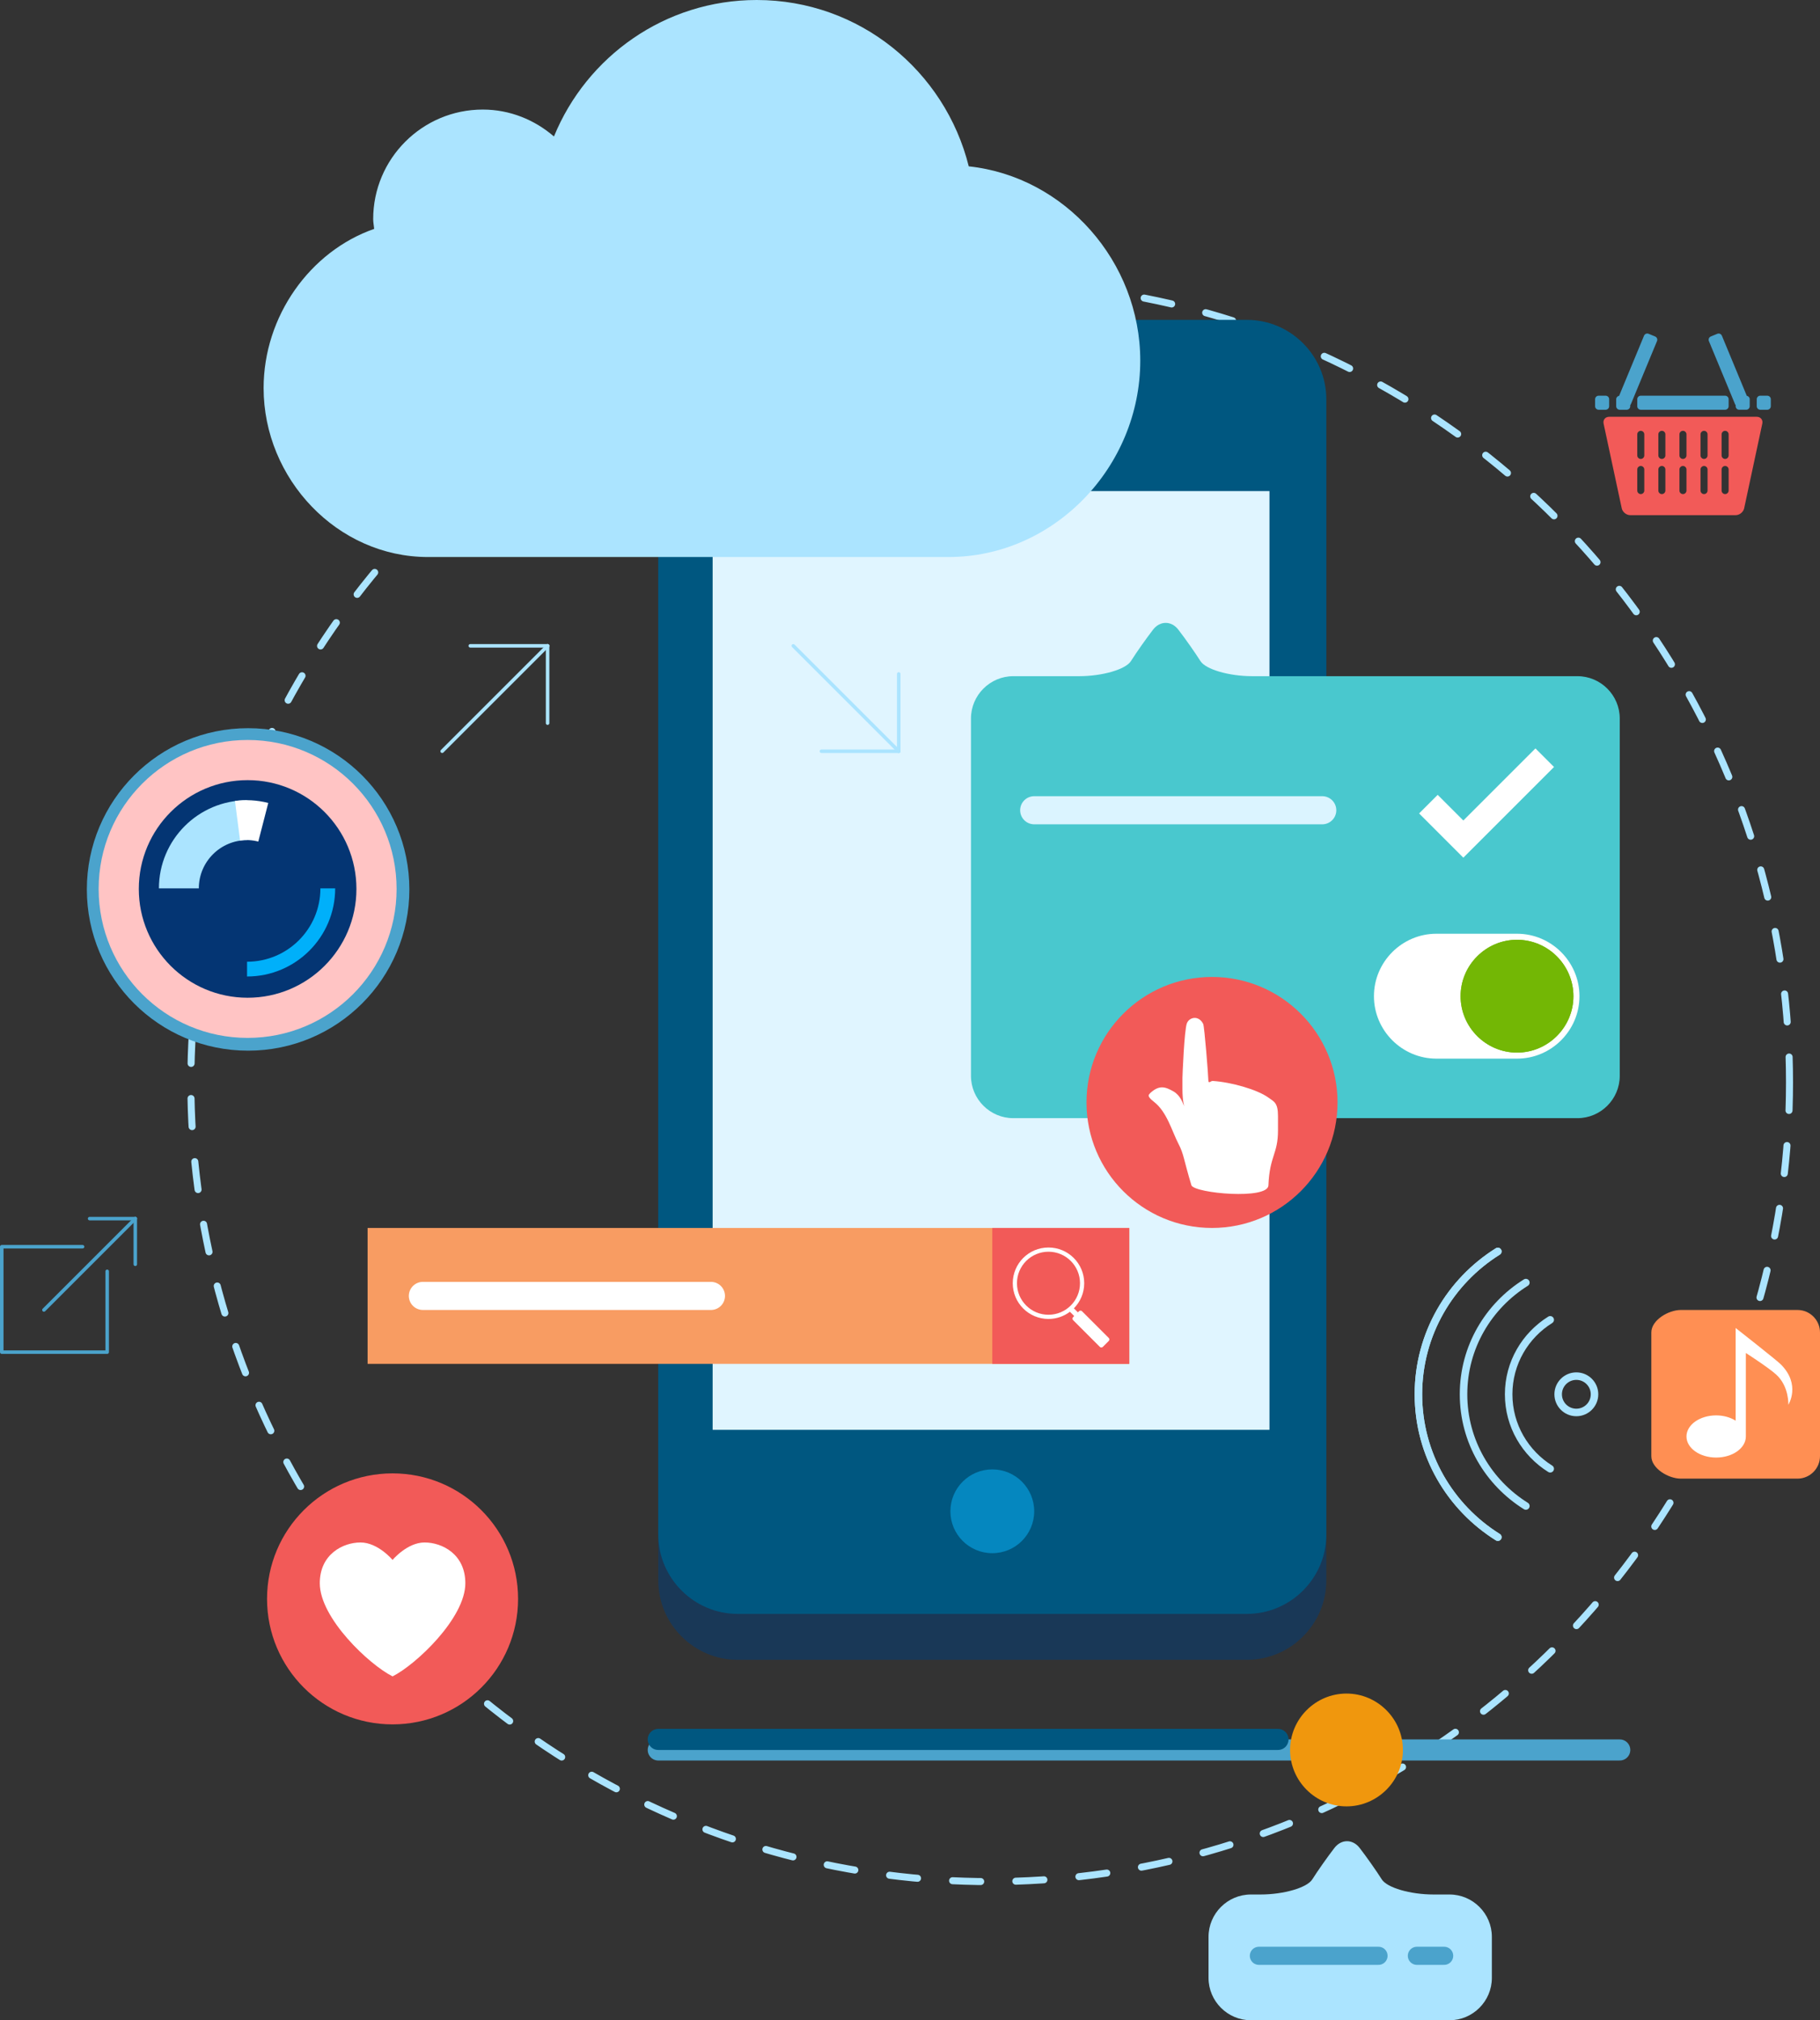 <?xml version="1.0" encoding="utf-8"?>
<!-- Generator: Adobe Illustrator 16.0.0, SVG Export Plug-In . SVG Version: 6.00 Build 0)  -->
<!DOCTYPE svg PUBLIC "-//W3C//DTD SVG 1.1//EN" "http://www.w3.org/Graphics/SVG/1.1/DTD/svg11.dtd">
<svg version="1.1" id="Layer_2" xmlns="http://www.w3.org/2000/svg" xmlns:xlink="http://www.w3.org/1999/xlink" x="0px" y="0px"
	 width="258.96px" height="287.481px" viewBox="0 0 258.96 287.481" enable-background="new 0 0 258.96 287.481"
	 xml:space="preserve">
<rect x="0" y="0" width="258.96" height="287.481" fill="#333333" stroke="none"/>
<circle fill="none" stroke="#ABE4FF" stroke-linecap="round" stroke-linejoin="round" stroke-miterlimit="10" stroke-dasharray="4,5" cx="140.889" cy="154.02" r="113.733"/>
<g>
	<g>
		<path fill="#193857" d="M188.717,224.897V63.351c0-6.211-5.086-11.297-11.297-11.297h-72.461c-6.212,0-11.297,5.085-11.297,11.297
			v161.546c0,6.21,5.085,11.297,11.297,11.297h72.461C183.631,236.194,188.717,231.107,188.717,224.897z"/>
		<path fill="#005780" d="M188.717,218.36V56.814c0-6.211-5.086-11.297-11.297-11.297h-72.461c-6.212,0-11.297,5.085-11.297,11.297
			V218.36c0,6.21,5.085,11.297,11.297,11.297h72.461C183.631,229.657,188.717,224.57,188.717,218.36z"/>
	</g>
	<circle fill="#0587BF" cx="141.19" cy="215.057" r="5.962"/>
	<circle fill="#0587BF" cx="141.19" cy="53.208" r="2.176"/>
	
		<line fill="none" stroke="#0668A4" stroke-width="2.179" stroke-linecap="round" stroke-linejoin="round" stroke-miterlimit="10" x1="131.985" y1="60.708" x2="150.394" y2="60.708"/>
	<rect x="101.398" y="69.881" fill="#E0F5FF" width="79.23" height="133.585"/>
</g>
<g>
	<circle fill="#4BA3CC" cx="35.302" cy="126.565" r="22.945"/>
	<circle fill="#FFC4C4" cx="35.233" cy="126.496" r="21.197"/>
	<circle fill="#043573" cx="35.232" cy="126.496" r="15.482"/>
	<path fill="#00B0FA" d="M35.152,136.853v2.102c6.925,0,12.539-5.614,12.539-12.539h-2.103
		C45.589,132.18,40.917,136.853,35.152,136.853z"/>
	<path fill="#ABE4FF" d="M35.152,119.553v-5.676c-6.925,0-12.54,5.614-12.54,12.539h5.677
		C28.29,122.625,31.362,119.553,35.152,119.553z"/>
	<path fill="#FFFFFF" d="M33.431,113.972l0.728,5.624c-0.014,0.002-0.027,0.005-0.04,0.007c0.855-0.116,1.747-0.076,2.634,0.153
		l1.418-5.497C36.575,113.848,34.972,113.771,33.431,113.972z"/>
</g>
<g>
	<path fill="#49C8CE" d="M230.468,153.094c0,3.312-2.709,6.021-6.021,6.021h-80.271c-3.311,0-6.021-2.709-6.021-6.021v-50.852
		c0-3.311,2.709-6.021,6.021-6.021h9.368c3.312,0,6.63-0.967,7.374-2.15s2.161-3.196,3.148-4.475c0.987-1.279,2.604-1.279,3.591,0
		c0.987,1.278,2.404,3.292,3.148,4.475s4.062,2.15,7.374,2.15h46.268c3.312,0,6.021,2.709,6.021,6.021V153.094z"/>
	<polyline fill="none" stroke="#FFFFFF" stroke-width="3.739" stroke-miterlimit="10" points="203.241,114.43 208.212,119.402 
		219.794,107.82 	"/>
	<path fill="#FFFFFF" d="M224.735,141.757c0,4.888-3.999,8.888-8.888,8.888H204.38c-4.888,0-8.888-4-8.888-8.888l0,0
		c0-4.888,4-8.887,8.888-8.887h11.467C220.736,132.87,224.735,136.87,224.735,141.757L224.735,141.757z"/>
	<path fill="#73B705" d="M223.875,141.757c0,4.415-3.612,8.027-8.027,8.027l0,0c-4.414,0-8.026-3.612-8.026-8.027l0,0
		c0-4.415,3.612-8.027,8.026-8.027l0,0C220.262,133.73,223.875,137.343,223.875,141.757L223.875,141.757z"/>
	<path fill="#73B705" d="M223.875,141.757c0,4.415-3.612,8.027-8.027,8.027l0,0c-4.414,0-8.026-3.612-8.026-8.027l0,0
		c0-4.415,3.612-8.027,8.026-8.027l0,0C220.262,133.73,223.875,137.343,223.875,141.757L223.875,141.757z"/>
</g>
<g>
	<path fill="#ABE4FF" d="M212.27,281.46c0,3.312-2.709,6.021-6.021,6.021h-28.271c-3.312,0-6.021-2.709-6.021-6.021v-5.852
		c0-3.312,2.709-6.021,6.021-6.021h1.368c3.312,0,6.629-0.968,7.374-2.15c0.744-1.183,2.161-3.196,3.148-4.475s2.603-1.278,3.59,0
		s2.404,3.292,3.149,4.475c0.744,1.183,4.062,2.15,7.374,2.15h2.268c3.312,0,6.021,2.709,6.021,6.021V281.46z"/>
</g>
<g>
	<circle fill="#F25A58" cx="172.453" cy="156.879" r="17.859"/>
	<g>
		<path fill="#FFFFFF" d="M169.525,168.682L169.525,168.682c-1.144-3.802-1.076-4.438-1.839-5.902
			c-0.938-1.803-1.642-4.57-3.503-5.998c-0.545-0.418-0.871-0.811-0.703-1.019l0.162-0.201c1.3-1.215,2.165-0.911,3.302-0.267
			c1.05,0.595,1.321,1.667,1.569,2.147c0,0-0.268-0.688-0.268-2.461c0-1.32,0-1.604,0-1.604c0-0.288,0.261-6.848,0.635-7.771
			c0.359-0.887,1.677-1.165,2.315,0.096c0.179,0.354,0.736,7.418,0.736,8.032c0,0.542,0.388,0.071,0.589,0.083
			c2.667,0.169,6.379,1.227,7.959,2.372c0.815,0.592,1.36,0.722,1.36,2.639v2.052c0,3.359-1.196,3.596-1.36,7.802
			C180.401,170.739,170.08,169.822,169.525,168.682z"/>
	</g>
</g>
<circle fill="#F25A58" cx="55.855" cy="227.52" r="17.859"/>
<line fill="none" stroke="#DBF4FF" stroke-width="4" stroke-linecap="round" stroke-linejoin="round" stroke-miterlimit="10" x1="147.152" y1="115.299" x2="188.137" y2="115.299"/>
<line fill="none" stroke="#4BA3CC" stroke-width="2.578" stroke-linecap="round" stroke-linejoin="round" stroke-miterlimit="10" x1="179.121" y1="278.31" x2="196.143" y2="278.31"/>
<line fill="none" stroke="#4BA3CC" stroke-width="2.578" stroke-linecap="round" stroke-linejoin="round" stroke-miterlimit="10" x1="201.602" y1="278.31" x2="205.484" y2="278.31"/>
<rect x="52.304" y="174.739" fill="#F89C62" width="108.375" height="19.339"/>
<rect x="141.19" y="174.739" fill="#F25A58" width="19.489" height="19.339"/>
<line fill="none" stroke="#FFFFFF" stroke-width="4" stroke-linecap="round" stroke-linejoin="round" stroke-miterlimit="10" x1="60.17" y1="184.409" x2="101.156" y2="184.409"/>
<path fill="#FFFFFF" d="M157.76,190.393l-3.806-3.806c-0.116-0.116-0.307-0.116-0.423,0l-0.16,0.16l-0.572-0.571
	c0.907-0.919,1.469-2.18,1.469-3.572c0-2.808-2.276-5.084-5.084-5.084s-5.083,2.276-5.083,5.084s2.275,5.083,5.083,5.083
	c1.146,0,2.2-0.384,3.051-1.023l0.61,0.61l-0.16,0.16c-0.116,0.115-0.116,0.306,0,0.422l3.807,3.807
	c0.116,0.116,0.307,0.116,0.423,0l0.846-0.847C157.876,190.701,157.876,190.51,157.76,190.393z M144.699,182.604
	c0-2.478,2.008-4.485,4.485-4.485s4.485,2.008,4.485,4.485s-2.008,4.485-4.485,4.485S144.699,185.082,144.699,182.604z"/>
<path fill="#ABE4FF" d="M137.84,23.671C134.46,10.101,122.277,0,107.67,0C94.618,0,83.473,8.045,78.82,19.421
	c-2.733-2.357-6.247-3.83-10.13-3.83c-8.604,0-15.591,6.987-15.591,15.592c0,0.472,0.102,0.921,0.142,1.388
	c-9.136,3.187-15.733,12.439-15.733,22.652c0,12.912,10.475,24.042,23.387,24.042h74.062c15.064,0,27.286-12.874,27.286-27.94
	C162.242,37.245,151.532,25.132,137.84,23.671z"/>
<line fill="none" stroke="#4BA3CC" stroke-width="3" stroke-linecap="round" stroke-linejoin="round" stroke-miterlimit="10" x1="93.663" y1="249.02" x2="230.468" y2="249.02"/>
<line fill="none" stroke="#005780" stroke-width="3" stroke-linecap="round" stroke-linejoin="round" stroke-miterlimit="10" x1="93.663" y1="247.52" x2="181.84" y2="247.52"/>
<path fill="#F0970D" d="M199.614,249.02c0,4.415-3.612,8.027-8.027,8.027l0,0c-4.415,0-8.027-3.612-8.027-8.027l0,0
	c0-4.415,3.612-8.027,8.027-8.027l0,0C196.001,240.993,199.614,244.605,199.614,249.02L199.614,249.02z"/>
<path fill="#FFFFFF" d="M60.412,219.493c-2.485,0-4.556,2.485-4.556,2.485s-2.071-2.485-4.556-2.485s-5.799,1.657-5.799,5.8
	c0,4.971,7.041,11.598,10.355,13.255c3.314-1.657,10.355-8.284,10.355-13.255C66.21,221.15,62.897,219.493,60.412,219.493z"/>
<g>
	
		<polyline fill="none" stroke="#4BA3CC" stroke-width="0.5" stroke-linecap="round" stroke-linejoin="round" stroke-miterlimit="10" points="
		11.75,177.409 0.25,177.409 0.25,192.409 15.25,192.409 15.25,180.909 	"/>
	<g>
		
			<line fill="none" stroke="#4BA3CC" stroke-width="0.5" stroke-linecap="round" stroke-linejoin="round" stroke-miterlimit="10" x1="19.25" y1="173.409" x2="19.25" y2="179.909"/>
		
			<line fill="none" stroke="#4BA3CC" stroke-width="0.5" stroke-linecap="round" stroke-linejoin="round" stroke-miterlimit="10" x1="12.75" y1="173.409" x2="19.25" y2="173.409"/>
	</g>
	
		<line fill="none" stroke="#4BA3CC" stroke-width="0.5" stroke-linecap="round" stroke-linejoin="round" stroke-miterlimit="10" x1="6.25" y1="186.409" x2="19.25" y2="173.409"/>
</g>
<g>
	<path fill="#F25A58" d="M249.96,59.308h-21c-0.55,0-0.906,0.44-0.79,0.978l2.58,12.045c0.116,0.538,0.66,0.978,1.21,0.978h15
		c0.55,0,1.094-0.44,1.21-0.978l2.58-12.045C250.867,59.748,250.51,59.308,249.96,59.308z M233.96,69.808c0,0.275-0.226,0.5-0.5,0.5
		s-0.5-0.225-0.5-0.5v-3c0-0.275,0.226-0.5,0.5-0.5s0.5,0.225,0.5,0.5V69.808z M233.96,64.808c0,0.275-0.226,0.5-0.5,0.5
		s-0.5-0.225-0.5-0.5v-3c0-0.275,0.226-0.5,0.5-0.5s0.5,0.225,0.5,0.5V64.808z M236.96,69.808c0,0.275-0.226,0.5-0.5,0.5
		s-0.5-0.225-0.5-0.5v-3c0-0.275,0.226-0.5,0.5-0.5s0.5,0.225,0.5,0.5V69.808z M236.96,64.808c0,0.275-0.226,0.5-0.5,0.5
		s-0.5-0.225-0.5-0.5v-3c0-0.275,0.226-0.5,0.5-0.5s0.5,0.225,0.5,0.5V64.808z M239.96,69.808c0,0.275-0.226,0.5-0.5,0.5
		s-0.5-0.225-0.5-0.5v-3c0-0.275,0.226-0.5,0.5-0.5s0.5,0.225,0.5,0.5V69.808z M239.96,64.808c0,0.275-0.226,0.5-0.5,0.5
		s-0.5-0.225-0.5-0.5v-3c0-0.275,0.226-0.5,0.5-0.5s0.5,0.225,0.5,0.5V64.808z M242.96,69.808c0,0.275-0.226,0.5-0.5,0.5
		s-0.5-0.225-0.5-0.5v-3c0-0.275,0.226-0.5,0.5-0.5s0.5,0.225,0.5,0.5V69.808z M242.96,64.808c0,0.275-0.226,0.5-0.5,0.5
		s-0.5-0.225-0.5-0.5v-3c0-0.275,0.226-0.5,0.5-0.5s0.5,0.225,0.5,0.5V64.808z M245.96,69.808c0,0.275-0.226,0.5-0.5,0.5
		s-0.5-0.225-0.5-0.5v-3c0-0.275,0.226-0.5,0.5-0.5s0.5,0.225,0.5,0.5V69.808z M245.96,64.808c0,0.275-0.226,0.5-0.5,0.5
		s-0.5-0.225-0.5-0.5v-3c0-0.275,0.226-0.5,0.5-0.5s0.5,0.225,0.5,0.5V64.808z"/>
	<path fill="#4BA3CC" d="M228.46,56.308h-1c-0.274,0-0.5,0.225-0.5,0.5v1c0,0.275,0.226,0.5,0.5,0.5h1c0.274,0,0.5-0.225,0.5-0.5v-1
		C228.96,56.533,228.735,56.308,228.46,56.308z M245.46,56.308h-12c-0.274,0-0.5,0.225-0.5,0.5v1c0,0.275,0.226,0.5,0.5,0.5h12
		c0.274,0,0.5-0.225,0.5-0.5v-1C245.96,56.533,245.735,56.308,245.46,56.308z M251.46,56.308h-1c-0.274,0-0.5,0.225-0.5,0.5v1
		c0,0.275,0.226,0.5,0.5,0.5h1c0.274,0,0.5-0.225,0.5-0.5v-1C251.96,56.533,251.735,56.308,251.46,56.308z M248.542,56.324
		L245,47.77c-0.105-0.254-0.399-0.376-0.653-0.271l-0.924,0.382c-0.254,0.105-0.376,0.399-0.271,0.653l3.715,8.97
		c0.022,0.054,0.057,0.098,0.094,0.139v0.164c0,0.275,0.226,0.5,0.5,0.5h1c0.274,0,0.5-0.225,0.5-0.5v-1
		C248.96,56.562,248.777,56.365,248.542,56.324z M235.499,47.881l-0.924-0.382c-0.254-0.105-0.548,0.017-0.653,0.271l-3.543,8.555
		c-0.234,0.041-0.418,0.237-0.418,0.483v1c0,0.275,0.226,0.5,0.5,0.5h1c0.274,0,0.5-0.225,0.5-0.5v-0.164
		c0.037-0.041,0.071-0.085,0.094-0.139l3.715-8.97C235.875,48.281,235.752,47.987,235.499,47.881z"/>
</g>
<path fill="#FF8F53" d="M255.76,186.409h-16.6c-1.761,0-4.2,1.44-4.2,3.2v17.6c0,1.76,2.439,3.2,4.2,3.2h16.6
	c1.761,0,3.2-1.44,3.2-3.2v-17.6C258.96,187.849,257.521,186.409,255.76,186.409z"/>
<path fill="#FFFFFF" d="M254.455,199.9c0,0,0.129-2.609-1.721-4.293c-1.148-1.043-4.324-3.073-4.324-3.073s0,11.848,0,11.876
	c0,1.657-1.892,2.999-4.225,2.999s-4.224-1.342-4.224-2.999c0-1.656,1.891-3.001,4.224-3.001c1.068,0,2.032,0.291,2.777,0.756
	l-0.002-0.001v-13.189c0,0,5.821,4.571,6.419,5.169C256.279,197.043,254.455,199.9,254.455,199.9z"/>
<circle fill="none" stroke="#ABE4FF" stroke-width="1.07" stroke-linecap="round" stroke-linejoin="round" stroke-miterlimit="10" cx="224.291" cy="198.408" r="2.586"/>
<path fill="none" stroke="#ABE4FF" stroke-width="1.07" stroke-linecap="round" stroke-linejoin="round" stroke-miterlimit="10" d="
	M213.121,178.079c-6.778,4.238-11.301,11.747-11.301,20.33s4.522,16.092,11.301,20.33"/>
<path fill="none" stroke="#ABE4FF" stroke-width="1.07" stroke-linecap="round" stroke-linejoin="round" stroke-miterlimit="10" d="
	M213.121,178.079c-6.778,4.238-11.301,11.747-11.301,20.33s4.522,16.092,11.301,20.33"/>
<path fill="none" stroke="#ABE4FF" stroke-width="1.07" stroke-linecap="round" stroke-linejoin="round" stroke-miterlimit="10" d="
	M220.573,187.811c-3.54,2.213-5.913,6.115-5.913,10.598c0,4.481,2.373,8.384,5.912,10.597"/>
<path fill="none" stroke="#ABE4FF" stroke-width="1.07" stroke-linecap="round" stroke-linejoin="round" stroke-miterlimit="10" d="
	M217.109,182.512c-5.31,3.32-8.869,9.174-8.869,15.896s3.56,12.576,8.868,15.896"/>
<g>
	
		<line fill="none" stroke="#ABE4FF" stroke-width="0.5" stroke-linecap="round" stroke-linejoin="round" stroke-miterlimit="10" x1="77.914" y1="91.902" x2="66.914" y2="91.902"/>
	
		<line fill="none" stroke="#ABE4FF" stroke-width="0.5" stroke-linecap="round" stroke-linejoin="round" stroke-miterlimit="10" x1="77.914" y1="102.902" x2="77.914" y2="91.902"/>
</g>
<line fill="none" stroke="#ABE4FF" stroke-width="0.5" stroke-linecap="round" stroke-linejoin="round" stroke-miterlimit="10" x1="62.914" y1="106.902" x2="77.914" y2="91.902"/>
<g>
	
		<line fill="none" stroke="#ABE4FF" stroke-width="0.5" stroke-linecap="round" stroke-linejoin="round" stroke-miterlimit="10" x1="127.878" y1="106.902" x2="127.878" y2="95.902"/>
	
		<line fill="none" stroke="#ABE4FF" stroke-width="0.5" stroke-linecap="round" stroke-linejoin="round" stroke-miterlimit="10" x1="116.878" y1="106.902" x2="127.878" y2="106.902"/>
</g>
<line fill="none" stroke="#ABE4FF" stroke-width="0.5" stroke-linecap="round" stroke-linejoin="round" stroke-miterlimit="10" x1="112.878" y1="91.902" x2="127.878" y2="106.902"/>
</svg>
